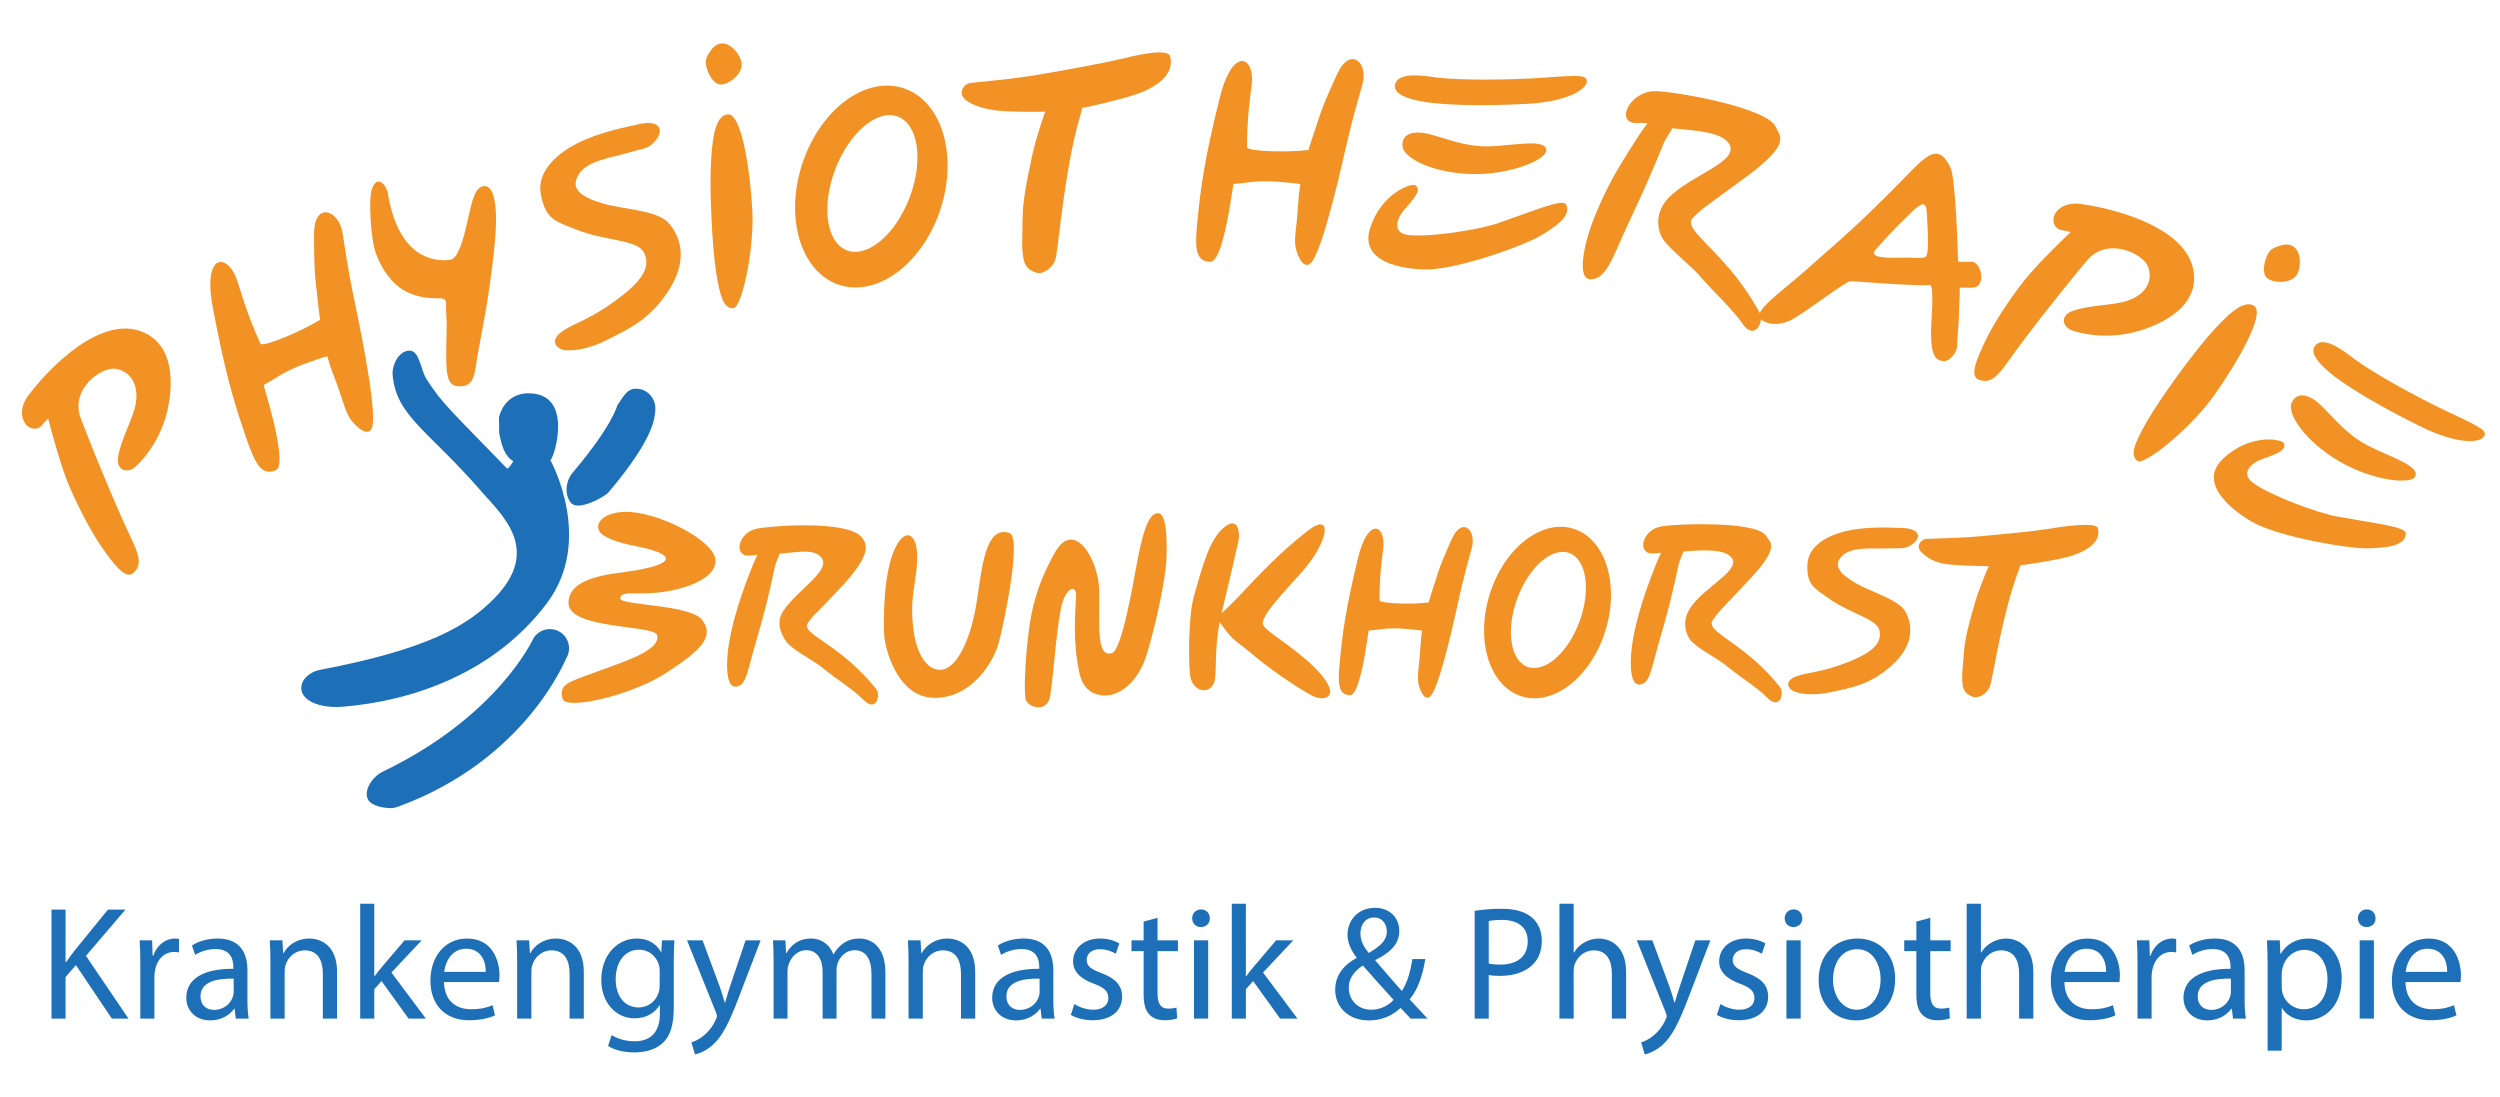 <?xml version="1.0" encoding="utf-8"?>
<!-- Generator: Adobe Illustrator 16.0.0, SVG Export Plug-In . SVG Version: 6.00 Build 0)  -->
<!DOCTYPE svg PUBLIC "-//W3C//DTD SVG 1.1//EN" "http://www.w3.org/Graphics/SVG/1.1/DTD/svg11.dtd">
<svg version="1.1" id="Ebene_1" xmlns="http://www.w3.org/2000/svg" xmlns:xlink="http://www.w3.org/1999/xlink" x="0px" y="0px"
	 width="480px" height="210.577px" viewBox="0 0 480 210.577" enable-background="new 0 0 480 210.577" xml:space="preserve">
<g>
	<path fill="#F29224" d="M278.728,103.521c-2.814,6.315-2.608,6.521-3.837,10.205c-0.227,0.682-0.414,1.314-0.587,1.93
		c-2.477,0.389-9.03,0.319-9.44-0.396c0-4.706,0.437-7.596,0.72-10.027c0.509-4.389-2.896-6.278-4.91,2.15
		c-2.254,9.412-2.893,13.861-3.43,19.617c-0.359,3.872-0.46,6.469,1.995,6.469c1.295,0,2.455-4.908,3.275-10.636
		c0.077-0.553,0.165-1.143,0.259-1.754c2.008-0.137,3.295-0.602,6.671-0.372c0.83,0.059,3.189,0.288,3.606,0.385
		c-0.125,0.795-0.259,1.824-0.307,2.762c-0.204,3.99-0.715,5.832-0.408,7.366s1.392,3.846,2.556,2.149
		c1.842-2.687,4.784-16.426,5.372-19.107c0.717-3.274,2.038-8.042,2.302-8.977C283.562,101.755,280.701,99.089,278.728,103.521z"/>
	<path fill="#F29224" d="M256.769,14.147c-3.52,7.62-3.263,7.868-4.8,12.308c-0.283,0.823-0.519,1.586-0.734,2.329
		c-3.098,0.469-11.293,0.386-11.803-0.479c0-5.677,0.544-9.161,0.898-12.092c0.634-5.292-3.621-7.574-6.144,2.592
		c-2.816,11.351-3.616,16.719-4.285,23.659c-0.454,4.67-0.577,7.805,2.494,7.805c1.616,0,3.069-5.922,4.093-12.833
		c0.099-0.662,0.208-1.375,0.326-2.112c2.511-0.164,4.122-0.725,8.342-0.447c1.038,0.066,3.985,0.348,4.511,0.463
		c-0.156,0.961-0.326,2.2-0.385,3.33c-0.253,4.813-0.896,7.033-0.51,8.885c0.383,1.851,1.742,4.639,3.196,2.59
		c2.307-3.239,5.984-19.809,6.719-23.043c0.896-3.948,2.551-9.7,2.877-10.829C262.812,12.018,259.236,8.803,256.769,14.147z"/>
	<path fill="#F29224" d="M60.297,44.865c-0.001,8.875,0.349,9.004,0.838,13.953c0.091,0.917,0.206,1.757,0.324,2.565
		c-2.741,1.793-10.567,5.255-11.429,4.64c-2.492-5.48-3.504-9.078-4.453-12.061c-1.722-5.381-6.767-5.747-4.704,5.159
		c2.303,12.174,3.901,17.701,6.309,24.689c1.62,4.705,2.877,7.784,5.795,6.458c1.538-0.698,0.32-7.043-1.739-14.156
		c-0.197-0.682-0.404-1.419-0.618-2.181c2.315-1.244,3.6-2.481,7.734-4.037c1.014-0.385,3.941-1.387,4.49-1.502
		c0.275,0.995,0.657,2.263,1.098,3.38c1.872,4.755,2.235,7.176,3.413,8.797c1.177,1.62,3.692,3.725,4.177,1.118
		c0.77-4.124-3.005-21.707-3.726-25.146c-0.88-4.2-1.833-10.466-2.017-11.699C65.106,40.198,60.295,38.639,60.297,44.865z"/>
	<path fill="#F29224" d="M301.304,106.18c3.304,1.211,4.188,7.089,1.973,13.126c-2.216,6.039-6.689,9.953-9.993,8.738
		c-3.305-1.207-4.189-7.089-1.972-13.124C293.525,108.882,297.999,104.968,301.304,106.18z M285.996,114.189
		c-2.738,8.893,0.033,17.63,6.181,19.519c6.148,1.891,13.349-3.787,16.083-12.68c2.73-8.891-0.039-17.631-6.187-19.521
		C295.923,99.619,288.727,105.299,285.996,114.189z"/>
	<path fill="#F29224" d="M172.317,22.361c3.97,1.423,5.033,8.344,2.372,15.45c-2.662,7.108-8.037,11.713-12.008,10.288
		c-3.97-1.424-5.033-8.347-2.367-15.45C162.972,25.541,168.348,20.934,172.317,22.361z M153.926,31.792
		c-3.29,10.463,0.04,20.749,7.426,22.973c7.388,2.224,16.039-4.459,19.323-14.922c3.281-10.469-0.046-20.755-7.432-22.979
		C165.854,14.639,157.208,21.325,153.926,31.792z"/>
	<path fill="#F29224" d="M341.697,131.833c-1.024-1.227-3.273-3.989-7.16-6.956c-3.88-2.961-6.646-4.355-5.73-5.728
		c1.229-1.842,1.15-1.537,7.085-7.879c5.935-6.343,4.058-7.055,3.146-8.441c-1.918-2.916-18.149-2.254-20.41-1.688
		c-3.377,0.844-4.144,4.911-1.688,5.116c0.537,0.044,0.855-0.028,1.995-0.129c-1.156,2.312-2.875,7.112-3.633,9.541
		c-1.021,3.272-1.916,7.009-2.122,9.872c-0.206,2.862-0.015,6.129,1.714,5.884c1.969-0.282,2.097-2.968,3.734-8.493
		c1.637-5.524,2.532-9.169,3.605-14.271c0.307-1.458,0.888-2.203,0.921-2.763c3.799-0.316,7.643-0.515,9.131,0.974
		c2.455,2.456-4.93,5.616-7.75,9.847c-1.381,2.07-1.225,4.436,0,6.139c1.024,1.426,5.264,3.622,6.753,4.832
		c3.273,2.662,5.908,4.144,8.16,6.396S342.721,133.062,341.697,131.833z"/>
	<path fill="#F29224" d="M168.185,132.241c-1.023-1.228-3.272-3.989-7.16-6.953c-3.88-2.962-6.851-4.254-5.935-5.628
		c1.23-1.842,0.407-0.514,6.342-6.855c5.934-6.343,5.091-8.241,4.093-9.567c-2.66-3.527-18.149-2.251-20.41-1.688
		c-3.376,0.843-4.144,4.91-1.688,5.116c0.537,0.044,0.856-0.028,1.995-0.13c-1.156,2.314-2.875,7.112-3.632,9.544
		c-1.021,3.27-1.916,7.006-2.123,9.87c-0.206,2.865-0.014,6.131,1.715,5.883c1.968-0.282,2.095-2.968,3.733-8.492
		c1.638-5.525,2.532-9.168,3.606-14.272c0.307-1.458,0.887-2.201,0.921-2.763c3.798-0.313,6.414-0.922,7.903,0.566
		c2.455,2.456-4.343,6.206-7.163,10.436c-1.381,2.071-0.585,4.254,0.641,5.961c1.023,1.424,5.263,3.62,6.752,4.829
		c3.273,2.662,5.908,4.144,8.16,6.397C168.188,136.744,169.209,133.469,168.185,132.241z"/>
	<path fill="#F29224" d="M337.854,60.025c-0.972-1.708-3.099-5.538-7.162-9.976c-4.058-4.426-7.107-6.723-5.697-8.18
		c1.896-1.952,1.735-1.6,10.322-7.951c8.59-6.353,6.467-7.623,5.669-9.498c-1.688-3.943-20.716-7.096-23.586-6.914
		c-4.277,0.277-6.91,5.258-3.975,6.047c0.643,0.172,1.493-0.037,2.901,0.091c-1.911,2.537-5.501,8.286-6.949,11.053
		c-1.962,3.726-3.86,8.04-4.741,11.452c-0.877,3.413-1.359,7.523,0.792,7.48c3.021-0.06,4.124-4.084,7.111-10.495
		c3.479-7.468,4.359-9.448,6.781-15.374c0.692-1.692,1.559-2.465,1.722-3.131c4.678,0.455,9.378,0.729,10.859,2.852
		c2.437,3.507-7.207,6.028-11.555,10.515c-2.129,2.198-2.457,5.087-1.345,7.415c0.928,1.944,5.592,5.529,7.133,7.319
		c3.386,3.934,6.259,6.304,8.496,9.52C336.87,65.463,338.826,61.733,337.854,60.025z"/>
	<path fill="#F29224" d="M413.619,62.469c10.045-4.394,7.709-11.135,6.649-13.095c-4.04-7.468-18.057-9.889-20.922-10.23
		c-4.265-0.506-6.2,2.885-4.449,4.603c0.475,0.465,1.302,0.43,2.659,0.819c-2.413,2.251-6.994,6.84-9.002,9.412
		c-2.715,3.458-5.783,8.122-7.366,11.459c-1.577,3.339-3.21,6.883-1.15,7.525c3.093,0.965,4.248-2.05,8.722-7.935
		c4.469-5.882,9.212-11.774,11.969-15.04c3.887-4.603,10.648-1.327,11.664,1.126c0.964,2.345,0.066,5.242-3.838,6.599
		c-2.833,0.983-7.059,0.767-10.553,1.962c-2.643,0.904-1.98,3.204-0.036,3.817C401.268,64.534,407.07,65.334,413.619,62.469z"/>
	<path fill="#F29224" d="M32.675,75.508c1.007-10.947-6.025-12.348-8.253-12.424C15.93,62.792,7.042,73.722,5.359,76.032
		c-2.503,3.444-0.467,6.848,1.881,6.203c0.636-0.176,1.005-0.912,2.002-1.891c0.807,3.237,2.611,9.542,3.893,12.593
		c1.718,4.111,4.317,9.145,6.475,12.214c2.163,3.064,4.478,6.282,6.036,4.825c2.336-2.192,0.255-4.729-2.736-11.601
		c-2.994-6.868-5.861-13.975-7.389-18.03c-2.153-5.71,3.982-9.912,6.619-9.543c2.519,0.353,4.623,2.604,3.925,6.681
		c-0.508,2.958-2.737,6.514-3.378,10.153c-0.484,2.751,1.847,3.346,3.324,1.969C28.519,87.272,32.023,82.643,32.675,75.508z"/>
	<path fill="#F29224" d="M365.203,101.372c-2.278-0.064-6.498-0.316-10.301,0.494c-4.152,0.887-7.803,2.985-7.885,6.642
		c-0.081,3.712,0.997,4.22,4.296,6.522c4.159,2.901,9.112,3.775,9.565,6.114c0.537,2.762-2.199,4.475-6.343,6.085
		c-4.975,1.935-7.265,1.791-9.616,2.609c-1.104,0.384-2.379,1.374-0.971,2.609c0.816,0.716,3.958,1.242,7.519,0.46
		c3.733-0.817,7.467-1.329,11.663-5.064c3.992-3.554,4.256-7.122,2.915-10.052c-1.227-2.686-6.445-3.914-9.744-5.832
		c-3.025-1.76-4.526-3.452-2.531-5.294c1.994-1.841,5.759-1.218,9.131-1.381c1.064-0.053,2.472,0.091,3.241-0.23
		C368.838,103.928,369.38,101.491,365.203,101.372z"/>
	<path fill="#F29224" d="M122.67,23.841c-2.643,0.595-7.579,1.538-11.713,3.618c-4.509,2.273-8.077,5.84-7.062,10.205
		c1.031,4.429,2.429,4.718,6.927,6.478c5.667,2.223,11.637,1.804,12.868,4.447c1.457,3.119-1.173,5.959-5.456,9.091
		c-5.142,3.761-7.823,4.266-10.284,5.927c-1.151,0.78-2.321,2.331-0.325,3.383c1.159,0.613,4.934,0.309,8.797-1.666
		c4.049-2.069,8.194-3.776,11.893-9.443c3.519-5.392,2.741-9.707,0.308-12.793c-2.228-2.828-8.608-2.751-12.99-4.054
		c-4.016-1.199-6.258-2.77-4.522-5.542c1.737-2.775,6.265-3.144,10.097-4.329c1.21-0.373,2.873-0.618,3.662-1.224
		C127.632,25.808,127.517,22.754,122.67,23.841z"/>
	<path fill="#F29224" d="M224.658,10.805c-0.438-1.694-7.161-0.051-9.616,0.562c-2.456,0.614-10.271,2.054-15.347,2.916
		c-5.422,0.921-8.594,1.126-13.299,1.638c-1.408,0.154-2.452,1.888-1.179,3.096c1.381,1.312,4.509,2.166,7.624,2.325
		c2.725,0.141,5.354,0.168,7.826,0.088c-0.947,2.693-2.011,6.178-2.506,8.507c-1.024,4.808-1.841,8.77-1.841,12.481
		c0,4.297-0.205,4.45,0.102,6.752c0.307,2.302,1.279,2.711,2.507,3.171c1.228,0.46,3.443-0.907,3.836-3.069
		c0.614-3.376,1.74-17.391,4.707-27.316c0.133-0.444,0.233-0.859,0.305-1.247c0.263-0.05,0.569-0.078,0.82-0.134
		c4.144-0.92,9.208-2.097,11.663-3.324C222.715,16.022,225.478,13.977,224.658,10.805z"/>
	<path fill="#F29224" d="M402.777,101.381c-0.36-1.313-7.756-0.144-9.876,0.222c-2.114,0.364-7.166,0.824-11.524,1.251
		c-4.657,0.451-7.362,0.446-11.391,0.609c-1.204,0.048-2.182,1.4-1.162,2.452c1.106,1.14,2.563,2.14,5.203,2.439
		c2.309,0.264,5.698,0.293,7.804,0.364c-0.944,2.139-2.03,4.916-2.573,6.781c-1.119,3.858-2.018,7.035-2.21,10.054
		c-0.225,3.496-0.407,3.609-0.271,5.498c0.143,1.89,0.949,2.273,1.971,2.715c1.02,0.44,2.974-0.55,3.419-2.288
		c0.695-2.712,2.384-14.051,5.417-21.964c0.141-0.355,0.245-0.686,0.325-0.998c0.229-0.023,0.49-0.033,0.703-0.062
		c3.573-0.528,7.938-1.209,10.091-2.071C400.851,105.518,403.483,103.961,402.777,101.381z"/>
	<path fill="#F29224" d="M378.526,50.259c-1.19,0-1.747,0.081-2.581-0.066c0-1.405-0.487-15.958-1.408-17.903
		c-2.01-4.242-3.887-3.274-7.57,0.511c-2.61,2.682-6.638,6.768-10.128,10.026c-4.604,4.297-5.014,4.473-9.925,8.872
		c-4.023,3.604-8.39,6.577-9.207,8.725c-0.336,0.884,2.252,2.658,5.73,1.227c2.479-1.019,10.869-7.739,11.969-7.671
		c0.818,0.05,13.077,1.007,15.091,0.74c0.971-0.128,0.255,7.252,0.255,9.182c0,4.501,0.971,5.241,2.251,5.423
		c1.432,0.204,2.762-1.843,2.762-2.865c0-1.023,0.374-4.809,0.374-6.854c0-0.889,0.139-2.476,0.139-4.396
		c1.32,0.018,2.382,0.108,2.967-0.068C381.289,54.527,380.368,50.259,378.526,50.259z M364.409,49.477
		c-2.255,0.064-5.65,0-4.297-1.535c3.786-4.296,4.943-5.25,6.549-6.855c2.25-2.25,3.18-2.633,3.299-0.179
		c0.203,4.195,0.437,7.827-0.23,8.364C369.07,49.805,368.095,49.374,364.409,49.477z"/>
	<g>
		<path fill="#F29224" d="M276.019,14.897c3.989,0.512,13.604,0.512,20.561,0c7.048-0.52,8.083-0.46,8.083,0.767
			c0,1.227-3.068,3.857-11.816,4.297c-9.154,0.46-15.499,0.153-18.722-0.307c-1.366-0.196-6.536-0.929-6.292-3.223
			C268.139,13.567,273.731,14.603,276.019,14.897z"/>
		<path fill="#F29224" d="M274.379,25.741c3.505,0.908,7.062,2.506,11.664,2.354c4.604-0.154,10.717-1.541,10.844,0.716
			c0.103,1.841-6.855,4.757-14.222,4.604c-7.366-0.153-13.246-2.966-13.398-5.421C269.112,25.538,271.616,25.025,274.379,25.741z"/>
		<path fill="#F29224" d="M269.674,40.218c-1.388,1.527-2.592,4.546,0.768,4.911c4.244,0.46,13.571-1.029,17.237-2.302
			c7.366-2.558,12.38-4.706,12.994-3.581c1.163,2.131-1.995,4.349-5.218,6.19c-3.223,1.842-14.833,5.985-20.972,6.292
			c-2.458,0.122-13.711-0.409-11.461-7.775c2.134-6.977,8.186-8.952,8.8-8.338C272.437,36.228,272.743,36.842,269.674,40.218z"/>
	</g>
	<g>
		<path fill="#F29224" d="M452.322,69.132c3.229,2.398,11.618,7.1,17.936,10.055c6.4,2.994,7.275,3.551,6.673,4.623
			c-0.599,1.07-4.563,1.863-12.406-2.03c-8.212-4.076-13.595-7.446-16.181-9.425c-1.098-0.839-5.248-4.006-3.912-5.888
			C446.101,64.118,450.471,67.757,452.322,69.132z"/>
		<path fill="#F29224" d="M445.589,77.788c2.612,2.507,4.934,5.641,9.023,7.758c4.091,2.117,10.1,3.897,9.106,5.928
			c-0.811,1.656-8.307,0.796-14.655-2.939c-6.349-3.736-10.102-9.065-9.034-11.282C441.096,75.035,443.53,75.813,445.589,77.788z"/>
		<path fill="#F29224" d="M434.406,88.117c-1.959,0.652-4.486,2.694-1.733,4.656c3.476,2.479,12.341,5.74,16.161,6.421
			c7.675,1.374,13.099,1.952,13.084,3.232c-0.025,2.427-3.864,2.817-7.576,2.849c-3.713,0.028-15.866-2.033-21.37-4.77
			c-2.203-1.096-11.759-7.062-6.196-12.387c5.275-5.043,11.52-3.806,11.755-2.969C438.765,85.987,438.734,86.671,434.406,88.117z"/>
	</g>
	<path fill="#F29224" d="M172.073,104.825c-2.572,4.79-2.456,14.732-2.302,17.187c0.153,2.455,2.455,11.817,9.515,11.971
		c7.059,0.152,11.355-6.599,12.43-10.437c1.074-3.836,4.472-20.323,2.148-21.177c-4.604-1.688-5.331,6.522-6.292,12.891
		c-1.228,8.134-4.144,13.351-7.06,13.351c-2.915,0-5.524-3.989-5.371-12.275c0.056-3.047,1.208-7.228,0.92-10.437
		C175.751,102.405,173.833,101.544,172.073,104.825z"/>
	<path fill="#F29224" d="M202.561,106.053c-3.479,6.138-4.547,11.077-5.071,15.346c-0.715,5.831-0.896,11.614-0.556,12.892
		c0.41,1.533,4.168,2.746,4.707-0.716c0.716-4.604,1.06-11.563,2.032-16.626c0.822-4.288,3.117-4.976,2.93-2.303
		c-0.46,6.599-0.204,10.231,0.563,14.223c0.497,2.577,1.739,4.347,4.501,4.653c2.762,0.308,6.752-1.994,8.594-8.134
		c1.841-6.138,3.529-14.425,3.683-17.801c0.153-3.376,0.153-9.207-1.688-9.055c-1.842,0.154-2.916,3.684-4.297,11.356
		c-1.381,7.673-3.009,15.02-4.45,15.499c-3.223,1.075-2.302-6.291-2.456-12.123C210.899,107.434,206.257,99.532,202.561,106.053z"/>
	<path fill="#F29224" d="M71.403,36.279c-0.652,1.829-0.242,9.156,0.614,11.867c1.227,3.888,3.58,6.395,5.218,7.417
		c1.637,1.023,3.878,1.688,6.138,1.688c2.916,0,2.097,0.257,2.302,2.916c0.205,2.659,0,3.837,0,7.673
		c0,2.864-0.044,6.037,1.995,6.292c3.683,0.46,3.399-2.555,4.144-6.599c1.074-5.832,1.995-9.975,3.069-19.643
		c0.821-7.391,0.278-12.608-2.148-12.123c-1.535,0.307-2.059,2.587-2.916,6.445c-0.921,4.144-1.957,7.479-3.376,7.673
		c-3.376,0.46-9.975-0.614-11.969-12.737C74.207,35.534,72.426,33.416,71.403,36.279z"/>
	<g>
		<path fill="#F29224" d="M135.653,11.112c-0.638,1.421,1.021,5.114,2.659,5.114c1.638,0,4.093-1.84,4.093-3.886
			C142.405,10.293,138.313,5.178,135.653,11.112z"/>
		<path fill="#F29224" d="M136.471,32.187c-0.195,4.497,0.206,14.733,1.023,20.052c0.818,5.319,1.635,6.956,3.273,6.956
			s4.092-11.253,3.683-18.824c-0.409-7.571-2.045-18.621-4.706-18.416C137.084,22.161,136.674,27.479,136.471,32.187z"/>
	</g>
	<g>
		<path fill="#F29224" d="M436.384,47.725c-1.386,0.712-2.396,4.634-1.114,5.655c1.278,1.023,4.347,1.118,5.622-0.482
			C442.17,51.3,442.166,44.75,436.384,47.725z"/>
		<path fill="#F29224" d="M423.867,64.701c-2.959,3.392-9.034,11.64-11.716,16.306c-2.68,4.666-3.064,6.458-1.783,7.479
			c1.28,1.021,10.222-6.238,14.627-12.411c4.403-6.17,10.022-15.824,7.816-17.325C430.605,57.252,426.966,61.151,423.867,64.701z"/>
	</g>
	<path fill="#F29224" d="M252.59,128.357c-3.896-3.977-9.208-6.855-10.027-8.287c-0.818-1.434,3.275-5.628,7.469-10.335
		c4.984-5.596,6.037-11.663,1.126-7.877c-3.47,2.674-7.062,5.935-12.482,11.767c-2.128,2.287-3.433,3.432-4.138,4.138
		c1.535-6.426,2.427-10.2,3.217-13.756c0.436-1.969-0.166-5.134-2.966-2.559c-2.559,2.355-3.785,6.752-5.524,12.891
		c-1.247,4.403-1.085,14.651-0.614,16.063c0.818,2.454,3.376,2.865,4.399,0.817c0.695-1.391,0.001-6.167,1.128-11.773
		c0.154,0.215,0.357,0.477,0.611,0.827c2.148,2.967,2.129,2.371,6.138,5.729c4.4,3.683,10.308,7.344,11.459,7.774
		C254.841,134.698,257.603,133.472,252.59,128.357z"/>
	<path fill="#F29224" d="M119.897,98.278c6.242-0.206,17.699,5.626,17.495,9.515c-0.205,3.887-7.456,5.711-11.664,6.035
		c-3.99,0.308-6.446-0.41-6.65,1.023c-0.204,1.43,13.462,1.137,15.756,4.193c2.455,3.274-0.409,5.936-7.06,10.233
		c-6.534,4.22-19.054,7.138-19.746,4.91c-0.92-2.969,1.638-3.376,6.548-5.218c4.911-1.842,12.482-4.094,11.562-7.059
		c-0.609-1.967-16.984-1.025-16.984-6.14c0-5.243,8.772-5.55,12.789-6.243c8.9-1.532,6.642-3.371,0.409-4.602
		c-4.001-0.788-7.045-1.825-7.469-3.376C114.536,100.288,115.945,98.408,119.897,98.278z"/>
	<g>
		<path fill="#1D70B7" d="M75.089,155.16c-1.361,0-3.814-0.384-4.453-1.688c-0.896-1.828,0.995-4.422,2.828-5.303
			c22.084-10.605,28.807-25.342,28.895-25.498c0.993-1.771,3.237-2.408,5.009-1.417c1.773,0.99,2.412,3.229,1.426,5.002
			c-0.398,0.719-7.926,19.542-32.085,28.527C76.163,154.987,75.633,155.16,75.089,155.16z"/>
		<path fill="#1D70B7" d="M109.615,96.538c-1.289-1.576-1.005-4.201,0.309-5.755c7.701-9.102,8.582-12.901,8.59-12.939
			c1.383-2.024,2.002-3.417,4.017-3.188c2.023,0.203,3.485,2.116,3.282,4.14c-0.124,1.228,0.054,5.064-8.986,15.747
			C116.099,95.403,110.997,98.226,109.615,96.538z"/>
		<path fill="#1D70B7" d="M105.676,88.354c0.771-0.524,4.629-12.993-4.348-12.84c-2.712,0.047-4.757,1.688-5.524,4.604l0.044,3.079
			c0.476,2.299,1.007,4.4,2.713,5.348c0,0-0.988,1.64-1.223,1.395c-10.025-10.411-12.43-12.328-15.5-17.238
			c-1.077-1.726-1.285-5.504-3.299-5.386c-2.029,0.127-3.345,2.799-3.146,4.823c0.767,7.827,6.979,10.623,16.881,22.046
			c3.99,4.604,11.864,11.26,2.66,20.668c-5.268,5.386-12.891,9.823-33.506,13.759c-1.999,0.381-3.918,1.996-3.529,3.99
			c0.342,1.76,3.085,3.496,8.133,3.07c12.737-1.075,28.611-6.153,38.928-19.797C114.205,103.649,105.676,88.354,105.676,88.354z"/>
	</g>
</g>
<g>
	<path fill="#1D70B7" d="M9.886,174.638h2.703v10.096h0.094c0.559-0.809,1.118-1.554,1.646-2.236l6.399-7.859h3.355l-7.58,8.884
		l8.169,12.054h-3.199l-6.896-10.282l-1.988,2.298v7.984H9.886V174.638z"/>
	<path fill="#1D70B7" d="M26.941,185.23c0-1.771-0.032-3.293-0.125-4.691h2.392l0.093,2.951h0.125
		c0.683-2.019,2.33-3.293,4.163-3.293c0.31,0,0.528,0.031,0.776,0.094v2.579c-0.28-0.062-0.559-0.094-0.932-0.094
		c-1.926,0-3.293,1.46-3.665,3.511c-0.063,0.373-0.125,0.807-0.125,1.273v8.015h-2.703V185.23z"/>
	<path fill="#1D70B7" d="M45.269,195.575l-0.217-1.896h-0.093c-0.838,1.179-2.454,2.236-4.597,2.236
		c-3.044,0-4.598-2.143-4.598-4.318c0-3.634,3.231-5.621,9.04-5.59v-0.312c0-1.243-0.342-3.479-3.417-3.479
		c-1.397,0-2.857,0.435-3.914,1.117l-0.621-1.802c1.242-0.808,3.044-1.336,4.938-1.336c4.599,0,5.717,3.138,5.717,6.152v5.622
		c0,1.306,0.062,2.577,0.248,3.604H45.269z M44.866,187.901c-2.983-0.063-6.368,0.466-6.368,3.386c0,1.771,1.18,2.611,2.578,2.611
		c1.958,0,3.2-1.243,3.635-2.518c0.093-0.28,0.156-0.592,0.156-0.869V187.901z"/>
	<path fill="#1D70B7" d="M51.918,184.608c0-1.553-0.031-2.826-0.124-4.069h2.423l0.155,2.485h0.063
		c0.745-1.428,2.484-2.827,4.97-2.827c2.082,0,5.312,1.244,5.312,6.4v8.978h-2.733v-8.669c0-2.422-0.902-4.44-3.48-4.44
		c-1.802,0-3.199,1.273-3.666,2.796c-0.124,0.341-0.187,0.808-0.187,1.273v9.04h-2.733V184.608z"/>
	<path fill="#1D70B7" d="M71.861,187.437h0.062c0.373-0.53,0.902-1.182,1.336-1.709l4.411-5.188h3.292l-5.809,6.183l6.617,8.854
		h-3.324l-5.188-7.208l-1.398,1.554v5.654h-2.702V173.52h2.702V187.437z"/>
	<path fill="#1D70B7" d="M85.25,188.555c0.063,3.695,2.423,5.219,5.157,5.219c1.958,0,3.138-0.342,4.163-0.777l0.466,1.958
		c-0.962,0.435-2.61,0.932-5.001,0.932c-4.629,0-7.393-3.044-7.393-7.58s2.671-8.108,7.051-8.108c4.907,0,6.212,4.318,6.212,7.083
		c0,0.559-0.061,0.994-0.093,1.274H85.25z M93.266,186.598c0.031-1.74-0.715-4.442-3.79-4.442c-2.765,0-3.976,2.546-4.194,4.442
		H93.266z"/>
	<path fill="#1D70B7" d="M99.292,184.608c0-1.553-0.031-2.826-0.124-4.069h2.422l0.155,2.485h0.063
		c0.746-1.428,2.485-2.827,4.971-2.827c2.082,0,5.312,1.244,5.312,6.4v8.978h-2.734v-8.669c0-2.422-0.901-4.44-3.479-4.44
		c-1.801,0-3.199,1.273-3.666,2.796c-0.125,0.341-0.187,0.808-0.187,1.273v9.04h-2.733V184.608z"/>
	<path fill="#1D70B7" d="M129.487,180.539c-0.063,1.088-0.124,2.299-0.124,4.133v8.729c0,3.447-0.684,5.56-2.144,6.865
		c-1.459,1.365-3.572,1.8-5.467,1.8c-1.801,0-3.79-0.435-5.001-1.242l0.684-2.082c0.995,0.622,2.547,1.182,4.411,1.182
		c2.795,0,4.846-1.46,4.846-5.251v-1.677h-0.062c-0.838,1.398-2.454,2.518-4.784,2.518c-3.728,0-6.399-3.17-6.399-7.332
		c0-5.096,3.323-7.984,6.772-7.984c2.609,0,4.038,1.369,4.69,2.611h0.063l0.125-2.27H129.487z M126.661,186.473
		c0-0.465-0.031-0.87-0.156-1.242c-0.497-1.585-1.833-2.889-3.821-2.889c-2.609,0-4.473,2.205-4.473,5.684
		c0,2.952,1.491,5.406,4.441,5.406c1.678,0,3.2-1.057,3.791-2.797c0.155-0.465,0.217-0.993,0.217-1.46V186.473z"/>
	<path fill="#1D70B7" d="M134.893,180.539l3.292,8.886c0.342,0.994,0.715,2.173,0.963,3.075h0.063
		c0.279-0.902,0.589-2.052,0.962-3.138l2.982-8.823h2.889l-4.1,10.718c-1.957,5.156-3.293,7.796-5.157,9.413
		c-1.335,1.18-2.672,1.645-3.355,1.77l-0.684-2.298c0.684-0.218,1.584-0.653,2.392-1.336c0.745-0.591,1.677-1.646,2.299-3.045
		c0.125-0.28,0.217-0.496,0.217-0.652c0-0.154-0.062-0.372-0.186-0.714l-5.561-13.855H134.893z"/>
	<path fill="#1D70B7" d="M148.531,184.608c0-1.553-0.031-2.826-0.125-4.069h2.393l0.124,2.423h0.093
		c0.839-1.429,2.237-2.765,4.722-2.765c2.05,0,3.604,1.244,4.256,3.014h0.062c0.466-0.837,1.056-1.491,1.678-1.956
		c0.9-0.685,1.895-1.058,3.324-1.058c1.988,0,4.938,1.306,4.938,6.524v8.854h-2.671v-8.513c0-2.889-1.056-4.627-3.262-4.627
		c-1.554,0-2.765,1.148-3.23,2.483c-0.125,0.374-0.218,0.871-0.218,1.368v9.288h-2.672v-9.008c0-2.394-1.056-4.132-3.138-4.132
		c-1.708,0-2.951,1.366-3.385,2.732c-0.156,0.405-0.218,0.87-0.218,1.337v9.07h-2.671V184.608z"/>
	<path fill="#1D70B7" d="M174.438,184.608c0-1.553-0.031-2.826-0.124-4.069h2.423l0.155,2.485h0.062
		c0.746-1.428,2.485-2.827,4.971-2.827c2.082,0,5.312,1.244,5.312,6.4v8.978h-2.733v-8.669c0-2.422-0.901-4.44-3.48-4.44
		c-1.802,0-3.199,1.273-3.666,2.796c-0.124,0.341-0.186,0.808-0.186,1.273v9.04h-2.734V184.608z"/>
	<path fill="#1D70B7" d="M200.005,195.575l-0.217-1.896h-0.093c-0.839,1.179-2.455,2.236-4.598,2.236
		c-3.044,0-4.598-2.143-4.598-4.318c0-3.634,3.23-5.621,9.04-5.59v-0.312c0-1.243-0.342-3.479-3.417-3.479
		c-1.398,0-2.859,0.435-3.915,1.117l-0.621-1.802c1.242-0.808,3.044-1.336,4.938-1.336c4.598,0,5.716,3.138,5.716,6.152v5.622
		c0,1.306,0.062,2.577,0.248,3.604H200.005z M199.602,187.901c-2.982-0.063-6.369,0.466-6.369,3.386c0,1.771,1.18,2.611,2.579,2.611
		c1.957,0,3.2-1.243,3.635-2.518c0.093-0.28,0.155-0.592,0.155-0.869V187.901z"/>
	<path fill="#1D70B7" d="M206.281,192.779c0.808,0.528,2.236,1.086,3.603,1.086c1.988,0,2.92-0.994,2.92-2.235
		c0-1.304-0.776-2.02-2.796-2.765c-2.703-0.964-3.976-2.454-3.976-4.257c0-2.422,1.957-4.411,5.188-4.411
		c1.521,0,2.857,0.435,3.696,0.933l-0.683,1.988c-0.591-0.372-1.678-0.869-3.076-0.869c-1.615,0-2.516,0.931-2.516,2.049
		c0,1.243,0.901,1.803,2.857,2.547c2.61,0.994,3.946,2.3,3.946,4.536c0,2.641-2.051,4.505-5.623,4.505
		c-1.647,0-3.169-0.405-4.225-1.027L206.281,192.779z"/>
	<path fill="#1D70B7" d="M222.248,176.222v4.317h3.914v2.082h-3.914v8.107c0,1.865,0.528,2.921,2.05,2.921
		c0.714,0,1.243-0.095,1.584-0.187l0.124,2.051c-0.528,0.217-1.367,0.372-2.423,0.372c-1.273,0-2.298-0.405-2.951-1.149
		c-0.777-0.808-1.056-2.143-1.056-3.914v-8.201h-2.33v-2.082h2.33v-3.604L222.248,176.222z"/>
	<path fill="#1D70B7" d="M232.282,176.313c0.031,0.934-0.652,1.68-1.74,1.68c-0.962,0-1.646-0.746-1.646-1.68
		c0-0.961,0.714-1.706,1.708-1.706C231.629,174.607,232.282,175.353,232.282,176.313z M229.238,195.575v-15.036h2.733v15.036
		H229.238z"/>
	<path fill="#1D70B7" d="M239.209,187.437h0.062c0.373-0.53,0.901-1.182,1.336-1.709l4.41-5.188h3.294l-5.81,6.183l6.615,8.854
		h-3.323l-5.187-7.208l-1.398,1.554v5.654h-2.703V173.52h2.703V187.437z"/>
	<path fill="#1D70B7" d="M270.863,195.575c-0.59-0.592-1.149-1.181-1.957-2.05c-1.802,1.677-3.82,2.391-6.118,2.391
		c-4.069,0-6.433-2.733-6.433-5.87c0-2.858,1.711-4.815,4.102-6.121v-0.093c-1.086-1.366-1.738-2.889-1.738-4.38
		c0-2.547,1.832-5.155,5.311-5.155c2.609,0,4.629,1.739,4.629,4.441c0,2.205-1.274,3.945-4.598,5.591v0.094
		c1.771,2.05,3.759,4.349,5.095,5.841c0.964-1.461,1.616-3.479,2.019-6.121h2.486c-0.56,3.294-1.46,5.903-3.014,7.735
		c1.118,1.181,2.206,2.361,3.448,3.697H270.863z M267.57,191.972c-1.242-1.368-3.572-3.914-5.901-6.586
		c-1.118,0.715-2.702,2.051-2.702,4.256c0,2.392,1.771,4.224,4.287,4.224C265.056,193.865,266.577,193.059,267.57,191.972z
		 M261.202,179.203c0,1.491,0.684,2.641,1.586,3.759c2.111-1.21,3.479-2.33,3.479-4.1c0-1.273-0.714-2.703-2.423-2.703
		C262.104,176.159,261.202,177.589,261.202,179.203z"/>
	<path fill="#1D70B7" d="M283.134,174.886c1.305-0.217,3.014-0.402,5.188-0.402c2.67,0,4.629,0.621,5.87,1.738
		c1.149,0.994,1.833,2.517,1.833,4.381c0,1.895-0.559,3.385-1.614,4.473c-1.43,1.522-3.76,2.298-6.4,2.298
		c-0.808,0-1.553-0.03-2.175-0.186v8.388h-2.702V174.886z M285.836,184.982c0.59,0.155,1.337,0.218,2.237,0.218
		c3.262,0,5.249-1.586,5.249-4.475c0-2.765-1.956-4.101-4.938-4.101c-1.181,0-2.081,0.095-2.548,0.218V184.982z"/>
	<path fill="#1D70B7" d="M299.411,173.52h2.734v9.382h0.063c0.435-0.776,1.118-1.46,1.957-1.927
		c0.807-0.467,1.771-0.777,2.796-0.777c2.018,0,5.25,1.244,5.25,6.432v8.946h-2.735v-8.637c0-2.423-0.9-4.473-3.479-4.473
		c-1.771,0-3.168,1.241-3.665,2.734c-0.156,0.373-0.187,0.776-0.187,1.305v9.07h-2.734V173.52z"/>
	<path fill="#1D70B7" d="M317.244,180.539l3.293,8.886c0.342,0.994,0.715,2.173,0.963,3.075h0.063
		c0.279-0.902,0.589-2.052,0.963-3.138l2.982-8.823h2.887l-4.099,10.718c-1.957,5.156-3.295,7.796-5.157,9.413
		c-1.335,1.18-2.672,1.645-3.354,1.77l-0.684-2.298c0.684-0.218,1.583-0.653,2.392-1.336c0.744-0.591,1.678-1.646,2.299-3.045
		c0.123-0.28,0.216-0.496,0.216-0.652c0-0.154-0.062-0.372-0.186-0.714l-5.561-13.855H317.244z"/>
	<path fill="#1D70B7" d="M330.322,192.779c0.809,0.528,2.237,1.086,3.603,1.086c1.987,0,2.921-0.994,2.921-2.235
		c0-1.304-0.777-2.02-2.796-2.765c-2.703-0.964-3.977-2.454-3.977-4.257c0-2.422,1.956-4.411,5.188-4.411
		c1.522,0,2.858,0.435,3.697,0.933l-0.683,1.988c-0.592-0.372-1.679-0.869-3.076-0.869c-1.615,0-2.518,0.931-2.518,2.049
		c0,1.243,0.902,1.803,2.858,2.547c2.61,0.994,3.945,2.3,3.945,4.536c0,2.641-2.05,4.505-5.622,4.505
		c-1.647,0-3.169-0.405-4.224-1.027L330.322,192.779z"/>
	<path fill="#1D70B7" d="M346.042,176.313c0.03,0.934-0.653,1.68-1.74,1.68c-0.964,0-1.646-0.746-1.646-1.68
		c0-0.961,0.713-1.706,1.708-1.706C345.389,174.607,346.042,175.353,346.042,176.313z M342.995,195.575v-15.036h2.736v15.036
		H342.995z"/>
	<path fill="#1D70B7" d="M363.871,187.933c0,5.562-3.852,7.983-7.486,7.983c-4.069,0-7.207-2.981-7.207-7.734
		c0-5.034,3.293-7.984,7.456-7.984C360.952,180.197,363.871,183.335,363.871,187.933z M351.942,188.088
		c0,3.293,1.895,5.777,4.567,5.777c2.608,0,4.566-2.454,4.566-5.84c0-2.547-1.274-5.776-4.504-5.776
		C353.342,182.249,351.942,185.23,351.942,188.088z"/>
	<path fill="#1D70B7" d="M370.613,176.222v4.317h3.913v2.082h-3.913v8.107c0,1.865,0.527,2.921,2.051,2.921
		c0.713,0,1.241-0.095,1.583-0.187l0.125,2.051c-0.529,0.217-1.368,0.372-2.424,0.372c-1.272,0-2.299-0.405-2.952-1.149
		c-0.775-0.808-1.055-2.143-1.055-3.914v-8.201h-2.331v-2.082h2.331v-3.604L370.613,176.222z"/>
	<path fill="#1D70B7" d="M377.602,173.52h2.733v9.382h0.062c0.436-0.776,1.119-1.46,1.958-1.927
		c0.808-0.467,1.771-0.777,2.796-0.777c2.02,0,5.251,1.244,5.251,6.432v8.946h-2.734v-8.637c0-2.423-0.899-4.473-3.479-4.473
		c-1.771,0-3.169,1.241-3.666,2.734c-0.155,0.373-0.187,0.776-0.187,1.305v9.07h-2.733V173.52z"/>
	<path fill="#1D70B7" d="M396.365,188.555c0.061,3.695,2.424,5.219,5.157,5.219c1.956,0,3.137-0.342,4.162-0.777l0.466,1.958
		c-0.963,0.435-2.609,0.932-5.002,0.932c-4.628,0-7.393-3.044-7.393-7.58s2.67-8.108,7.051-8.108c4.908,0,6.212,4.318,6.212,7.083
		c0,0.559-0.062,0.994-0.092,1.274H396.365z M404.38,186.598c0.03-1.74-0.714-4.442-3.79-4.442c-2.765,0-3.978,2.546-4.194,4.442
		H404.38z"/>
	<path fill="#1D70B7" d="M410.404,185.23c0-1.771-0.029-3.293-0.122-4.691h2.392l0.094,2.951h0.124
		c0.684-2.019,2.329-3.293,4.161-3.293c0.312,0,0.529,0.031,0.777,0.094v2.579c-0.279-0.062-0.559-0.094-0.932-0.094
		c-1.928,0-3.293,1.46-3.665,3.511c-0.063,0.373-0.125,0.807-0.125,1.273v8.015h-2.704V185.23z"/>
	<path fill="#1D70B7" d="M428.734,195.575l-0.218-1.896h-0.093c-0.84,1.179-2.455,2.236-4.598,2.236
		c-3.044,0-4.598-2.143-4.598-4.318c0-3.634,3.231-5.621,9.039-5.59v-0.312c0-1.243-0.341-3.479-3.416-3.479
		c-1.397,0-2.858,0.435-3.914,1.117l-0.622-1.802c1.243-0.808,3.044-1.336,4.94-1.336c4.597,0,5.715,3.138,5.715,6.152v5.622
		c0,1.306,0.062,2.577,0.25,3.604H428.734z M428.331,187.901c-2.982-0.063-6.37,0.466-6.37,3.386c0,1.771,1.183,2.611,2.58,2.611
		c1.955,0,3.199-1.243,3.635-2.518c0.092-0.28,0.155-0.592,0.155-0.869V187.901z"/>
	<path fill="#1D70B7" d="M435.383,185.449c0-1.928-0.062-3.48-0.124-4.91h2.453l0.124,2.579h0.063
		c1.12-1.833,2.89-2.921,5.344-2.921c3.634,0,6.367,3.075,6.367,7.642c0,5.406-3.292,8.077-6.832,8.077
		c-1.989,0-3.729-0.869-4.631-2.361h-0.062v8.171h-2.702V185.449z M438.085,189.455c0,0.404,0.062,0.776,0.124,1.118
		c0.498,1.895,2.144,3.2,4.102,3.2c2.889,0,4.565-2.362,4.565-5.81c0-3.013-1.585-5.59-4.473-5.59c-1.863,0-3.604,1.333-4.133,3.385
		c-0.093,0.342-0.186,0.746-0.186,1.118V189.455z"/>
	<path fill="#1D70B7" d="M456.103,176.313c0.03,0.934-0.652,1.68-1.739,1.68c-0.964,0-1.646-0.746-1.646-1.68
		c0-0.961,0.713-1.706,1.709-1.706C455.45,174.607,456.103,175.353,456.103,176.313z M453.057,195.575v-15.036h2.735v15.036H453.057
		z"/>
	<path fill="#1D70B7" d="M461.85,188.555c0.062,3.695,2.422,5.219,5.156,5.219c1.957,0,3.138-0.342,4.162-0.777l0.467,1.958
		c-0.963,0.435-2.609,0.932-5.001,0.932c-4.629,0-7.394-3.044-7.394-7.58s2.671-8.108,7.051-8.108c4.908,0,6.213,4.318,6.213,7.083
		c0,0.559-0.062,0.994-0.094,1.274H461.85z M469.864,186.598c0.031-1.74-0.715-4.442-3.791-4.442c-2.765,0-3.976,2.546-4.192,4.442
		H469.864z"/>
</g>
</svg>
